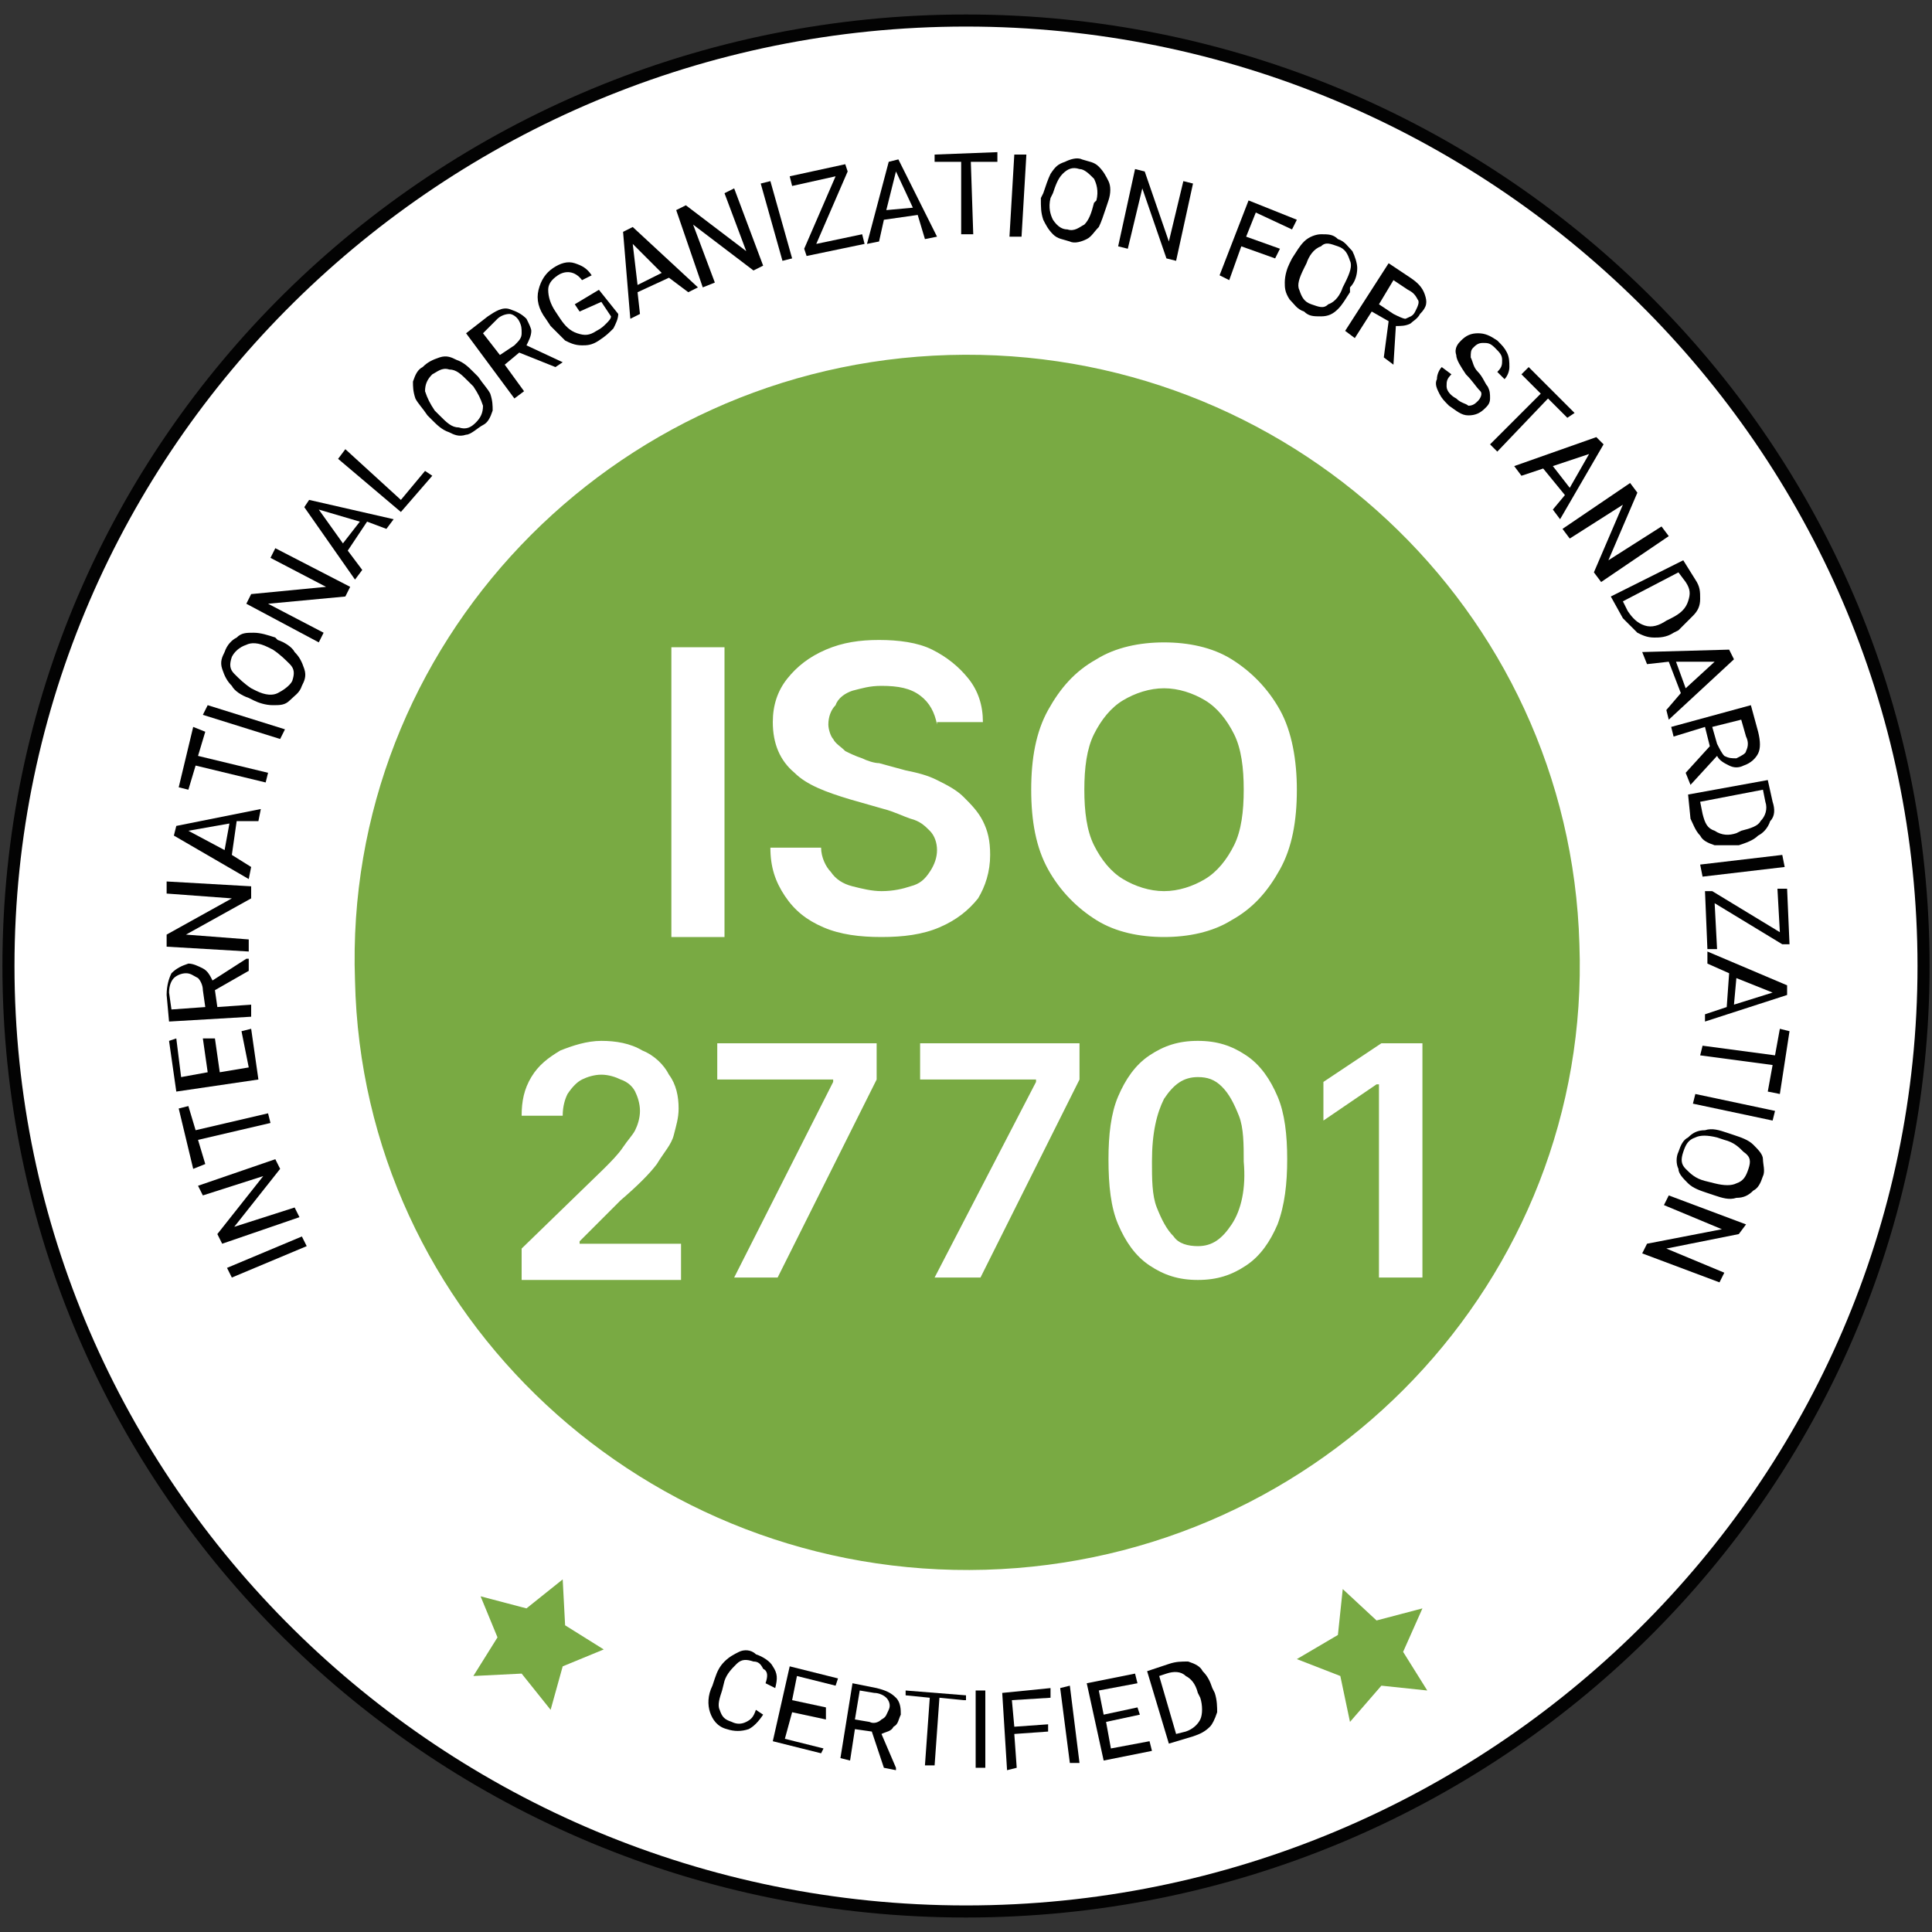 <?xml version="1.0" encoding="UTF-8"?>
<svg xmlns="http://www.w3.org/2000/svg" xmlns:xlink="http://www.w3.org/1999/xlink" version="1.1" id="Layer_1" x="0px" y="0px" viewBox="0 0 80 80" style="enable-background:new 0 0 80 80;" xml:space="preserve">
<rect x="0" y="0" width="80" height="80" fill="#333333" stroke="none"/>
<style type="text/css">
	.st0{fill:none;}
	.st1{fill:#FFFFFF;}
	.st2{fill:#030303;}
	.st3{fill:#79AA43;}
	.st4{fill:#010101;}
	.st5{fill:#78A943;}
</style>
<rect x="0.1" y="0.6" class="st0" width="79.8" height="78.9"></rect>
<path class="st1" d="M40,79.2c21.9,0,39.6-17.5,39.6-39.2C79.6,18.4,61.9,0.8,40,0.8C18.1,0.8,0.4,18.4,0.4,40  C0.4,61.6,18.1,79.2,40,79.2z"></path>
<path class="st2" d="M40,1.1c21.7,0,39.4,17.5,39.4,38.9c0,21.4-17.7,38.9-39.4,38.9C18.3,78.9,0.6,61.4,0.6,40  C0.6,18.6,18.3,1.1,40,1.1z M40,0.6C18,0.6,0.1,18.2,0.1,40C0.1,61.8,18,79.4,40,79.4c22,0,39.9-17.6,39.9-39.4  C79.9,18.2,62,0.6,40,0.6z"></path>
<path class="st3" d="M40.8,65c14-0.4,25.1-12,24.6-25.9C65,25.2,53.3,14.3,39.3,14.7c-14,0.4-25.1,12-24.6,25.9  C15,54.5,26.8,65.4,40.8,65z"></path>
<path class="st4" d="M12.5,51.2l0.2,0.4l-3.1,1.3l-0.2-0.4L12.5,51.2z"></path>
<path class="st4" d="M11.4,48l0.2,0.4l-1.9,2.4l2.5-0.8l0.2,0.4l-3.2,1.1l-0.2-0.4l1.9-2.4l-2.5,0.8l-0.2-0.4L11.4,48z"></path>
<path class="st4" d="M7.8,45.8l0.3,1l3-0.7l0.1,0.4l-3,0.7l0.3,1L8,48.4l-0.6-2.5L7.8,45.8z"></path>
<path class="st4" d="M8.9,43l0.2,1.4l1.2-0.2L10,42.7l0.4-0.1l0.3,2.1l-3.4,0.5L7,43.1L7.3,43l0.2,1.6l1.1-0.2l-0.2-1.4L8.9,43z"></path>
<path class="st4" d="M8.9,41L9,41.7l1.4-0.1v0.5l-3.4,0.2l-0.1-1.1c0-0.4,0.1-0.7,0.2-0.9c0.2-0.2,0.4-0.3,0.7-0.4  c0.2,0,0.4,0.1,0.6,0.2c0.2,0.1,0.3,0.3,0.4,0.5l1.4-0.9h0.1v0.5L8.9,41z M8.5,41.7l-0.1-0.7c0-0.2-0.1-0.4-0.2-0.5  c-0.2-0.1-0.3-0.2-0.5-0.2c-0.2,0-0.4,0.1-0.5,0.2c-0.1,0.1-0.2,0.3-0.2,0.6l0.1,0.7L8.5,41.7z"></path>
<path class="st4" d="M10.4,36.7v0.5l-2.7,1.5l2.6,0.2v0.5l-3.4-0.2v-0.5l2.7-1.5L6.9,37v-0.5L10.4,36.7z"></path>
<path class="st4" d="M9.8,34l-0.2,1.4l0.8,0.5l-0.1,0.5l-3.1-1.8l0.1-0.4l3.5-0.7l-0.1,0.5L9.8,34z M9.3,35.2l0.2-1.1l-1.7,0.3  L9.3,35.2z"></path>
<path class="st4" d="M8.5,30.3l-0.3,1l2.9,0.7l-0.1,0.4l-2.9-0.7l-0.3,1l-0.4-0.1l0.6-2.5L8.5,30.3z"></path>
<path class="st4" d="M11.8,30.2l-0.2,0.4l-3.2-1l0.2-0.4L11.8,30.2z"></path>
<path class="st4" d="M11.5,26.5c0.3,0.1,0.6,0.3,0.7,0.5c0.2,0.2,0.3,0.4,0.4,0.7c0.1,0.3,0,0.5-0.1,0.7c-0.1,0.3-0.3,0.4-0.5,0.6  c-0.2,0.2-0.4,0.2-0.7,0.2s-0.6-0.1-0.8-0.2l-0.2-0.1c-0.3-0.1-0.6-0.3-0.7-0.5c-0.2-0.2-0.3-0.4-0.4-0.7c-0.1-0.3,0-0.5,0.1-0.7  c0.1-0.3,0.3-0.5,0.5-0.6c0.2-0.2,0.4-0.2,0.7-0.2c0.3,0,0.6,0.1,0.9,0.2L11.5,26.5z M11.1,26.8c-0.4-0.2-0.7-0.2-0.9-0.1  c-0.3,0.1-0.5,0.3-0.6,0.5c-0.1,0.3-0.1,0.5,0.1,0.7s0.4,0.4,0.7,0.6l0.2,0.1c0.4,0.2,0.7,0.2,0.9,0.1s0.5-0.3,0.6-0.5  c0.1-0.3,0.1-0.5-0.1-0.7c-0.2-0.2-0.4-0.4-0.7-0.6L11.1,26.8z"></path>
<path class="st4" d="M14.5,24.3l-0.2,0.4L11.1,25l2.3,1.2l-0.2,0.4l-3-1.6l0.2-0.4l3.1-0.3l-2.3-1.2l0.2-0.4L14.5,24.3z"></path>
<path class="st4" d="M15.2,21.6l-0.8,1.2l0.6,0.8L14.7,24L12.6,21l0.2-0.3l3.5,0.8l-0.3,0.4L15.2,21.6z M14.2,22.5l0.7-0.9l-1.7-0.5  L14.2,22.5z"></path>
<path class="st4" d="M16.6,20.7l1-1.2l0.3,0.2l-1.3,1.5L14,19l0.3-0.4L16.6,20.7z"></path>
<path class="st4" d="M19.8,15.6c0.2,0.3,0.4,0.5,0.5,0.7c0.1,0.3,0.1,0.5,0.1,0.7c-0.1,0.3-0.2,0.5-0.4,0.6S19.5,18,19.3,18  c-0.3,0.1-0.5,0-0.7-0.1c-0.3-0.1-0.5-0.3-0.7-0.5l-0.2-0.2c-0.2-0.3-0.4-0.5-0.5-0.7c-0.1-0.3-0.1-0.5-0.1-0.7  c0.1-0.3,0.2-0.5,0.4-0.6c0.2-0.2,0.4-0.3,0.7-0.4c0.3-0.1,0.5,0,0.7,0.1c0.3,0.1,0.5,0.3,0.7,0.5L19.8,15.6z M19.4,15.8  c-0.3-0.3-0.5-0.5-0.8-0.5c-0.3-0.1-0.5,0.1-0.7,0.2c-0.2,0.2-0.3,0.4-0.3,0.7c0.1,0.3,0.2,0.5,0.4,0.8l0.2,0.2  c0.3,0.3,0.5,0.5,0.8,0.5c0.3,0.1,0.5,0,0.7-0.2c0.2-0.2,0.3-0.4,0.3-0.7c-0.1-0.3-0.2-0.5-0.4-0.8L19.4,15.8z"></path>
<path class="st4" d="M21.5,14.6l-0.6,0.5l0.8,1.1l-0.4,0.3l-2-2.7l0.9-0.7c0.3-0.2,0.6-0.4,0.9-0.3c0.3,0.1,0.5,0.2,0.7,0.4  c0.1,0.2,0.2,0.4,0.2,0.5c0,0.2-0.1,0.4-0.2,0.6l1.5,0.7L23,15.2L21.5,14.6z M20.7,14.7l0.6-0.4c0.2-0.2,0.3-0.3,0.3-0.5  s0-0.3-0.1-0.5c-0.1-0.2-0.3-0.3-0.4-0.3c-0.2,0-0.4,0.1-0.5,0.2L20,13.8L20.7,14.7z"></path>
<path class="st4" d="M25.6,13c0,0.2-0.1,0.4-0.2,0.6c-0.2,0.2-0.3,0.3-0.6,0.5c-0.3,0.2-0.5,0.2-0.7,0.2c-0.3,0-0.5-0.1-0.7-0.2  c-0.2-0.2-0.4-0.4-0.6-0.6l-0.2-0.3c-0.3-0.4-0.4-0.8-0.3-1.2c0.1-0.4,0.3-0.7,0.6-0.9c0.3-0.2,0.6-0.3,0.9-0.2  c0.3,0.1,0.5,0.2,0.7,0.5l-0.4,0.2c-0.3-0.4-0.7-0.4-1-0.2c-0.3,0.2-0.4,0.4-0.4,0.6c0,0.3,0.1,0.6,0.3,0.9l0.2,0.3  c0.2,0.3,0.4,0.5,0.7,0.6c0.3,0.1,0.5,0.1,0.8-0.1c0.2-0.1,0.3-0.2,0.4-0.3c0.1-0.1,0.2-0.2,0.2-0.3l-0.4-0.6L24,12.9l-0.2-0.3  l1-0.6L25.6,13z"></path>
<path class="st4" d="M27.7,11.5l-1.3,0.6l0.1,0.9l-0.4,0.2l-0.3-3.6l0.4-0.2l2.7,2.5l-0.4,0.2L27.7,11.5z M26.4,11.8l1-0.5l-1.2-1.2  L26.4,11.8z"></path>
<path class="st4" d="M31.6,11l-0.4,0.2l-2.5-1.9l0.9,2.4l-0.5,0.2L28,8.7l0.4-0.2l2.5,1.9L30,8l0.4-0.2L31.6,11z"></path>
<path class="st4" d="M32.8,10.7l-0.4,0.1l-0.9-3.2l0.4-0.1L32.8,10.7z"></path>
<path class="st4" d="M33.8,10.1l1.9-0.4l0.1,0.4l-2.4,0.5l-0.1-0.3l1.3-3l-1.8,0.4l-0.1-0.4L35,6.8l0.1,0.3L33.8,10.1z"></path>
<path class="st4" d="M38,8.9l-1.4,0.2L36.4,10l-0.5,0.1l0.9-3.4l0.4-0.1l1.6,3.2l-0.5,0.1L38,8.9z M36.7,8.7l1.1-0.1l-0.7-1.5  L36.7,8.7z"></path>
<path class="st4" d="M41.3,6.7h-1.1l0.1,3h-0.5v-3h-1.1V6.4l2.6-0.1V6.7z"></path>
<path class="st4" d="M42.3,9.8h-0.5L42,6.4h0.5L42.3,9.8z"></path>
<path class="st4" d="M45.8,8.6c-0.1,0.3-0.2,0.6-0.3,0.8c-0.2,0.2-0.3,0.4-0.5,0.5c-0.2,0.1-0.5,0.2-0.7,0.1  c-0.3-0.1-0.5-0.1-0.7-0.3c-0.2-0.2-0.3-0.4-0.4-0.6c-0.1-0.3-0.1-0.5-0.1-0.9L43.2,8c0.1-0.3,0.2-0.6,0.3-0.8  c0.2-0.3,0.3-0.4,0.6-0.5c0.2-0.1,0.5-0.2,0.7-0.1c0.3,0.1,0.5,0.1,0.7,0.3c0.2,0.2,0.3,0.4,0.4,0.6C46,7.7,46,8,45.9,8.3L45.8,8.6z   M45.4,8.3c0.1-0.4,0-0.7-0.1-0.9C45.1,7.2,44.9,7,44.7,7C44.4,6.9,44.2,7,44,7.2c-0.2,0.2-0.3,0.5-0.4,0.8l-0.1,0.2  c-0.1,0.4,0,0.7,0.1,0.9c0.2,0.3,0.4,0.4,0.6,0.4c0.3,0.1,0.5-0.1,0.7-0.2c0.2-0.2,0.3-0.5,0.4-0.9L45.4,8.3z"></path>
<path class="st4" d="M48.7,10.8l-0.4-0.1l-1-2.9l-0.6,2.5l-0.4-0.1L47,7l0.4,0.1l1,2.9l0.6-2.5l0.4,0.1L48.7,10.8z"></path>
<path class="st4" d="M52.8,10.7l-1.4-0.5l-0.5,1.4l-0.4-0.2l1.2-3.1l2,0.8l-0.2,0.4L52,8.8l-0.4,1l1.4,0.5L52.8,10.7z"></path>
<path class="st4" d="M55.9,12.1c-0.2,0.3-0.3,0.5-0.5,0.7c-0.2,0.2-0.4,0.3-0.7,0.3c-0.3,0-0.5,0-0.7-0.2c-0.3-0.1-0.4-0.3-0.6-0.5  c-0.2-0.3-0.2-0.5-0.2-0.7c0-0.3,0.1-0.6,0.2-0.8l0.1-0.2c0.2-0.3,0.3-0.5,0.5-0.7c0.2-0.2,0.5-0.3,0.7-0.3c0.3,0,0.5,0,0.7,0.2  c0.3,0.1,0.4,0.3,0.6,0.5c0.1,0.2,0.2,0.5,0.2,0.7c0,0.3-0.1,0.6-0.3,0.8L55.9,12.1z M55.7,11.7c0.2-0.4,0.3-0.7,0.2-0.9  c-0.1-0.3-0.2-0.5-0.5-0.6c-0.3-0.1-0.5-0.2-0.7,0c-0.3,0.1-0.5,0.4-0.6,0.7l-0.1,0.2c-0.2,0.4-0.3,0.7-0.2,0.9  c0.1,0.3,0.2,0.5,0.5,0.6c0.3,0.1,0.5,0.2,0.7,0c0.3-0.1,0.5-0.4,0.6-0.7L55.7,11.7z"></path>
<path class="st4" d="M57.5,13.3l-0.7-0.4L56.1,14l-0.4-0.3l1.8-2.8l0.9,0.6c0.3,0.2,0.5,0.4,0.6,0.7c0.1,0.3,0.1,0.5-0.2,0.8  c-0.1,0.2-0.3,0.3-0.4,0.4c-0.2,0.1-0.4,0.1-0.6,0.1l-0.1,1.6l-0.4-0.3L57.5,13.3z M57.1,12.6l0.6,0.4c0.2,0.1,0.4,0.2,0.5,0.2  c0.2-0.1,0.3-0.1,0.4-0.3c0.1-0.2,0.2-0.4,0.1-0.5c-0.1-0.2-0.2-0.3-0.4-0.4l-0.6-0.4L57.1,12.6z"></path>
<path class="st4" d="M60.7,15.5c-0.2-0.3-0.4-0.6-0.4-0.8c-0.1-0.3,0.1-0.5,0.2-0.6c0.2-0.2,0.4-0.3,0.7-0.3c0.3,0,0.5,0.1,0.8,0.3  c0.2,0.2,0.3,0.3,0.4,0.5c0.1,0.2,0.1,0.4,0.1,0.6s-0.1,0.4-0.2,0.5L62,15.4c0.2-0.2,0.2-0.3,0.2-0.5c0-0.2-0.1-0.3-0.3-0.5  c-0.2-0.2-0.3-0.2-0.5-0.2c-0.2,0-0.3,0.1-0.4,0.2c-0.1,0.1-0.1,0.2-0.1,0.4c0.1,0.2,0.1,0.4,0.3,0.6c0.2,0.2,0.3,0.5,0.4,0.6  c0.1,0.2,0.1,0.3,0.1,0.5c0,0.2-0.1,0.3-0.2,0.4c-0.2,0.2-0.4,0.3-0.7,0.3s-0.5-0.2-0.8-0.4c-0.2-0.2-0.3-0.3-0.4-0.5  c-0.1-0.2-0.2-0.4-0.1-0.6c0-0.2,0.1-0.4,0.2-0.5l0.4,0.3c-0.2,0.2-0.2,0.3-0.2,0.5c0,0.2,0.2,0.4,0.4,0.5c0.2,0.2,0.4,0.2,0.5,0.3  c0.2,0,0.3-0.1,0.4-0.2c0.1-0.1,0.2-0.3,0.1-0.4C61.1,16,61,15.8,60.7,15.5z"></path>
<path class="st4" d="M64.9,17.3l-0.8-0.8L62,18.7l-0.3-0.3l2.1-2.1L63,15.5l0.3-0.3l1.9,1.9L64.9,17.3z"></path>
<path class="st4" d="M64.8,20.5l-0.9-1.1L63,19.7l-0.3-0.4l3.4-1.2l0.3,0.3l-1.8,3.1l-0.3-0.4L64.8,20.5z M64.3,19.3l0.7,0.9  l0.8-1.4L64.3,19.3z"></path>
<path class="st4" d="M66.3,24.1l-0.3-0.4l1.2-2.8l-2.2,1.4l-0.3-0.4l2.8-1.9l0.3,0.4l-1.2,2.8l2.2-1.4l0.3,0.4L66.3,24.1z"></path>
<path class="st4" d="M66.7,24.7l3-1.5l0.5,0.8c0.2,0.3,0.2,0.5,0.2,0.8s-0.1,0.5-0.3,0.7c-0.2,0.2-0.4,0.4-0.6,0.6l-0.2,0.1  c-0.3,0.2-0.6,0.2-0.8,0.2c-0.3,0-0.5-0.1-0.7-0.2c-0.2-0.2-0.4-0.4-0.6-0.6L66.7,24.7z M69.5,23.7l-2.3,1.2l0.2,0.4  c0.2,0.3,0.4,0.5,0.7,0.6c0.3,0.1,0.6,0,0.9-0.2l0.2-0.1c0.4-0.2,0.6-0.4,0.7-0.7c0.1-0.3,0.1-0.5-0.1-0.8L69.5,23.7z"></path>
<path class="st4" d="M69.6,28.7l-0.5-1.3l-0.9,0.1L68,27l3.6-0.1l0.2,0.4l-2.7,2.5L69,29.4L69.6,28.7z M69.4,27.4l0.4,1.1l1.2-1.1  L69.4,27.4z"></path>
<path class="st4" d="M70.8,30.9l-0.2-0.8l-1.3,0.4l-0.1-0.4l3.3-0.9l0.3,1.1c0.1,0.4,0.1,0.7,0,0.9s-0.3,0.4-0.6,0.5  c-0.2,0.1-0.4,0.1-0.6,0c-0.2-0.1-0.4-0.2-0.5-0.4L70,32.5H70L69.8,32L70.8,30.9z M70.9,30.1l0.2,0.7c0.1,0.2,0.2,0.4,0.3,0.5  c0.2,0.1,0.3,0.1,0.5,0.1c0.2-0.1,0.4-0.2,0.4-0.3c0.1-0.2,0.1-0.4,0-0.6l-0.2-0.7L70.9,30.1z"></path>
<path class="st4" d="M69.9,32.9l3.3-0.6l0.2,0.9c0.1,0.3,0.1,0.6-0.1,0.8c-0.1,0.3-0.3,0.5-0.5,0.6c-0.2,0.2-0.5,0.3-0.8,0.4  L71.9,35C71.6,35,71.3,35,71,35c-0.3-0.1-0.5-0.2-0.6-0.4c-0.2-0.2-0.3-0.5-0.4-0.7L69.9,32.9z M73,32.7l-2.6,0.5l0.1,0.5  c0.1,0.4,0.2,0.6,0.5,0.7c0.3,0.2,0.6,0.2,0.9,0.1l0.2-0.1c0.4-0.1,0.7-0.2,0.8-0.4c0.2-0.2,0.3-0.5,0.2-0.8L73,32.7z"></path>
<path class="st4" d="M70.5,36.3l-0.1-0.5l3.4-0.4l0.1,0.5L70.5,36.3z"></path>
<path class="st4" d="M71,37.4l0.1,1.9h-0.4l-0.1-2.4h0.3l2.8,1.7l-0.1-1.8H74l0.1,2.3h-0.3L71,37.4z"></path>
<path class="st4" d="M71.5,41.7l0.1-1.4l-0.9-0.4v-0.5l3.3,1.4v0.4l-3.4,1.1V42L71.5,41.7z M71.9,40.5l-0.1,1.1l1.6-0.5L71.9,40.5z"></path>
<path class="st4" d="M73.2,45.2l0.2-1.1l-3-0.4l0.1-0.4l3,0.4l0.2-1.1l0.4,0.1l-0.4,2.6L73.2,45.2z"></path>
<path class="st4" d="M70.1,45.7l0.1-0.4l3.3,0.7l-0.1,0.4L70.1,45.7z"></path>
<path class="st4" d="M70.7,49.4c-0.3-0.1-0.6-0.2-0.8-0.4c-0.2-0.2-0.4-0.4-0.4-0.6c-0.1-0.2-0.1-0.5,0-0.7c0.1-0.3,0.2-0.5,0.4-0.6  c0.2-0.2,0.4-0.3,0.7-0.3c0.3-0.1,0.6,0,0.9,0.1l0.3,0.1c0.3,0.1,0.6,0.2,0.8,0.4c0.2,0.2,0.4,0.4,0.4,0.6s0.1,0.5,0,0.7  c-0.1,0.3-0.2,0.5-0.4,0.6c-0.2,0.2-0.4,0.3-0.7,0.3c-0.3,0.1-0.6,0-0.9-0.1L70.7,49.4z M71,49c0.4,0.1,0.7,0.1,0.9,0  c0.3-0.1,0.4-0.3,0.5-0.6c0.1-0.3,0.1-0.5-0.2-0.7c-0.2-0.2-0.4-0.4-0.8-0.5l-0.3-0.1c-0.4-0.1-0.7-0.1-0.9,0  c-0.3,0.1-0.4,0.3-0.5,0.6c-0.1,0.3-0.1,0.5,0.1,0.7c0.2,0.2,0.4,0.4,0.8,0.5L71,49z"></path>
<path class="st4" d="M68,51.9l0.2-0.4l3.1-0.6l-2.4-1l0.2-0.4l3.2,1.2L72,51.1L69,51.7l2.4,1l-0.2,0.4L68,51.9z"></path>
<path class="st4" d="M31.6,71c-0.2,0.3-0.4,0.5-0.6,0.6c-0.3,0.1-0.6,0.1-0.9,0c-0.4-0.1-0.6-0.4-0.7-0.7c-0.1-0.3-0.1-0.7,0.1-1.1  l0.1-0.3c0.1-0.3,0.2-0.5,0.4-0.7c0.2-0.2,0.4-0.3,0.6-0.4c0.2-0.1,0.5-0.1,0.7,0.1c0.3,0.1,0.6,0.3,0.7,0.5  c0.2,0.3,0.2,0.5,0.1,0.9l-0.4-0.2c0.1-0.3,0.1-0.5-0.1-0.6c-0.1-0.2-0.2-0.3-0.4-0.3c-0.3-0.1-0.5-0.1-0.7,0.1  c-0.2,0.2-0.4,0.4-0.5,0.7L29.9,70c-0.1,0.3-0.2,0.6-0.1,0.8c0.1,0.3,0.2,0.4,0.5,0.5c0.2,0.1,0.4,0.1,0.6,0  c0.2-0.1,0.3-0.2,0.4-0.5L31.6,71z"></path>
<path class="st4" d="M34.2,71.2l-1.4-0.3l-0.3,1.1l1.6,0.4L34,72.6l-2-0.5l0.7-3.1l2,0.5l-0.1,0.3l-1.6-0.4l-0.2,1l1.4,0.3  L34.2,71.2z"></path>
<path class="st4" d="M36.1,71.7l-0.7-0.1l-0.2,1.3l-0.4-0.1l0.5-3.1l1,0.2c0.4,0.1,0.6,0.2,0.8,0.4c0.2,0.2,0.2,0.5,0.2,0.7  c-0.1,0.2-0.1,0.4-0.3,0.5c-0.1,0.2-0.3,0.2-0.5,0.3l0.6,1.4v0.1l-0.5-0.1L36.1,71.7z M35.4,71.2l0.6,0.1c0.2,0.1,0.4,0,0.5-0.1  c0.2-0.1,0.2-0.2,0.3-0.4s0-0.4-0.1-0.5c-0.1-0.1-0.3-0.2-0.5-0.2L35.6,70L35.4,71.2z"></path>
<path class="st4" d="M39.9,70.4l-1-0.1l-0.2,2.8h-0.4l0.2-2.8l-1-0.1V70l2.5,0.2V70.4z"></path>
<path class="st4" d="M40.8,73.2h-0.4L40.4,70h0.4L40.8,73.2z"></path>
<path class="st4" d="M43.4,71.7L42,71.8l0.1,1.4l-0.4,0.1l-0.2-3.2l2-0.2v0.4l-1.6,0.1l0.1,1.1l1.4-0.1L43.4,71.7z"></path>
<path class="st4" d="M44.7,73L44.3,73l-0.4-3.1l0.4-0.1L44.7,73z"></path>
<path class="st4" d="M47.2,71l-1.4,0.3l0.2,1.1l1.6-0.3l0.1,0.4l-2,0.4L45,69.7l2-0.4l0.1,0.4L45.5,70l0.2,1l1.4-0.3L47.2,71z"></path>
<path class="st4" d="M48.4,72.2l-0.9-3l0.9-0.3c0.3-0.1,0.5-0.1,0.8-0.1c0.3,0.1,0.5,0.2,0.6,0.4c0.2,0.2,0.3,0.4,0.4,0.7l0.1,0.2  c0.1,0.3,0.1,0.6,0.1,0.8c-0.1,0.3-0.2,0.5-0.3,0.6c-0.2,0.2-0.4,0.3-0.7,0.4L48.4,72.2z M48,69.4l0.7,2.4l0.4-0.1  c0.3-0.1,0.5-0.3,0.6-0.5s0.1-0.6,0-0.9l-0.1-0.2c-0.1-0.4-0.3-0.6-0.5-0.7c-0.2-0.2-0.5-0.2-0.8-0.1L48,69.4z"></path>
<path class="st5" d="M19.6,69.4l1-1.6l-0.7-1.7l1.9,0.5l1.5-1.2l0.1,1.9l1.6,1l-1.7,0.7l-0.5,1.8l-1.2-1.5L19.6,69.4z"></path>
<path class="st5" d="M55.9,71.3l-0.4-1.9l-1.8-0.7l1.7-1l0.2-1.9l1.4,1.3l1.9-0.5l-0.8,1.8l1,1.6l-1.9-0.2L55.9,71.3z"></path>
<path class="st1" d="M30,26.8v12h-2.2v-12H30z M38.8,30c-0.1-0.5-0.3-0.9-0.7-1.2c-0.4-0.3-0.9-0.4-1.6-0.4c-0.5,0-0.8,0.1-1.2,0.2  c-0.3,0.1-0.6,0.3-0.7,0.6c-0.2,0.2-0.3,0.5-0.3,0.8c0,0.2,0.1,0.5,0.2,0.6c0.1,0.2,0.3,0.3,0.5,0.5c0.2,0.1,0.4,0.2,0.7,0.3  c0.2,0.1,0.5,0.2,0.7,0.2l1.1,0.3c0.5,0.1,0.9,0.2,1.3,0.4c0.4,0.2,0.8,0.4,1.1,0.7c0.3,0.3,0.6,0.6,0.8,1c0.2,0.4,0.3,0.8,0.3,1.4  c0,0.7-0.2,1.3-0.5,1.8c-0.4,0.5-0.9,0.9-1.6,1.2c-0.7,0.3-1.5,0.4-2.4,0.4c-0.9,0-1.7-0.1-2.4-0.4c-0.7-0.3-1.2-0.7-1.6-1.3  c-0.4-0.6-0.6-1.2-0.6-2H34c0,0.4,0.2,0.8,0.4,1c0.2,0.3,0.5,0.5,0.9,0.6c0.4,0.1,0.8,0.2,1.2,0.2c0.5,0,0.9-0.1,1.2-0.2  c0.4-0.1,0.6-0.3,0.8-0.6c0.2-0.3,0.3-0.6,0.3-0.9c0-0.3-0.1-0.6-0.3-0.8c-0.2-0.2-0.4-0.4-0.8-0.5c-0.3-0.1-0.7-0.3-1.1-0.4  l-1.4-0.4c-1-0.3-1.8-0.6-2.3-1.1c-0.6-0.5-0.9-1.2-0.9-2.1c0-0.7,0.2-1.3,0.6-1.8c0.4-0.5,0.9-0.9,1.6-1.2c0.7-0.3,1.4-0.4,2.2-0.4  c0.8,0,1.6,0.1,2.2,0.4c0.6,0.3,1.1,0.7,1.5,1.2c0.4,0.5,0.6,1.1,0.6,1.8H38.8z M53.7,32.7c0,1.3-0.2,2.4-0.7,3.3  c-0.5,0.9-1.1,1.6-2,2.1c-0.8,0.5-1.8,0.7-2.8,0.7c-1,0-2-0.2-2.8-0.7c-0.8-0.5-1.5-1.2-2-2.1c-0.5-0.9-0.7-2-0.7-3.3  c0-1.3,0.2-2.4,0.7-3.3c0.5-0.9,1.1-1.6,2-2.1c0.8-0.5,1.8-0.7,2.8-0.7c1,0,2,0.2,2.8,0.7c0.8,0.5,1.5,1.2,2,2.1  C53.5,30.3,53.7,31.5,53.7,32.7z M51.5,32.7c0-0.9-0.1-1.7-0.4-2.3c-0.3-0.6-0.7-1.1-1.2-1.4c-0.5-0.3-1.1-0.5-1.7-0.5  c-0.6,0-1.2,0.2-1.7,0.5c-0.5,0.3-0.9,0.8-1.2,1.4c-0.3,0.6-0.4,1.4-0.4,2.3c0,0.9,0.1,1.7,0.4,2.3c0.3,0.6,0.7,1.1,1.2,1.4  c0.5,0.3,1.1,0.5,1.7,0.5c0.6,0,1.2-0.2,1.7-0.5c0.5-0.3,0.9-0.8,1.2-1.4C51.4,34.4,51.5,33.6,51.5,32.7z"></path>
<path class="st1" d="M21.6,53v-1.3l3.4-3.3c0.3-0.3,0.6-0.6,0.8-0.9c0.2-0.3,0.4-0.5,0.5-0.7c0.1-0.2,0.2-0.5,0.2-0.8  c0-0.3-0.1-0.6-0.2-0.8c-0.1-0.2-0.3-0.4-0.6-0.5c-0.2-0.1-0.5-0.2-0.8-0.2c-0.3,0-0.6,0.1-0.8,0.2c-0.2,0.1-0.4,0.3-0.6,0.6  c-0.1,0.2-0.2,0.5-0.2,0.9h-1.7c0-0.6,0.1-1.1,0.4-1.6c0.3-0.5,0.7-0.8,1.2-1.1c0.5-0.2,1.1-0.4,1.7-0.4c0.6,0,1.2,0.1,1.7,0.4  c0.5,0.2,0.9,0.6,1.1,1c0.3,0.4,0.4,0.9,0.4,1.4c0,0.4-0.1,0.7-0.2,1.1c-0.1,0.4-0.4,0.7-0.7,1.2c-0.3,0.4-0.8,0.9-1.5,1.5L24,51.4  v0.1h4.2V53H21.6z"></path>
<polygon class="st1" points="30.4,52.9 34.5,44.8 34.5,44.7 29.7,44.7 29.7,43.2 36.3,43.2 36.3,44.7 32.2,52.9 "></polygon>
<polygon class="st1" points="38.7,52.9 42.9,44.8 42.9,44.7 38.1,44.7 38.1,43.2 44.7,43.2 44.7,44.7 40.6,52.9 "></polygon>
<g>
	<path class="st1" d="M52.9,45.4c-0.3-0.7-0.7-1.3-1.3-1.7c-0.6-0.4-1.2-0.6-2-0.6s-1.4,0.2-2,0.6c-0.6,0.4-1,1-1.3,1.7   C46,46.1,45.9,47,45.9,48c0,1.1,0.1,2,0.4,2.7c0.3,0.7,0.7,1.3,1.3,1.7c0.6,0.4,1.2,0.6,2,0.6s1.4-0.2,2-0.6c0.6-0.4,1-1,1.3-1.7   c0.3-0.8,0.4-1.7,0.4-2.7C53.3,47,53.2,46.1,52.9,45.4z M51,50.7c-0.4,0.6-0.8,0.9-1.4,0.9c-0.4,0-0.8-0.1-1-0.4   c-0.3-0.3-0.5-0.7-0.7-1.2c-0.2-0.5-0.2-1.2-0.2-1.9c0-1.2,0.2-2,0.5-2.6c0.4-0.6,0.8-0.9,1.4-0.9c0.4,0,0.7,0.1,1,0.4   c0.3,0.3,0.5,0.7,0.7,1.2c0.2,0.5,0.2,1.2,0.2,1.9C51.6,49.2,51.4,50.1,51,50.7z"></path>
</g>
<polygon class="st1" points="58.9,43.2 58.9,52.9 57.1,52.9 57.1,44.9 57,44.9 54.8,46.4 54.8,44.8 57.2,43.2 "></polygon>
</svg>
